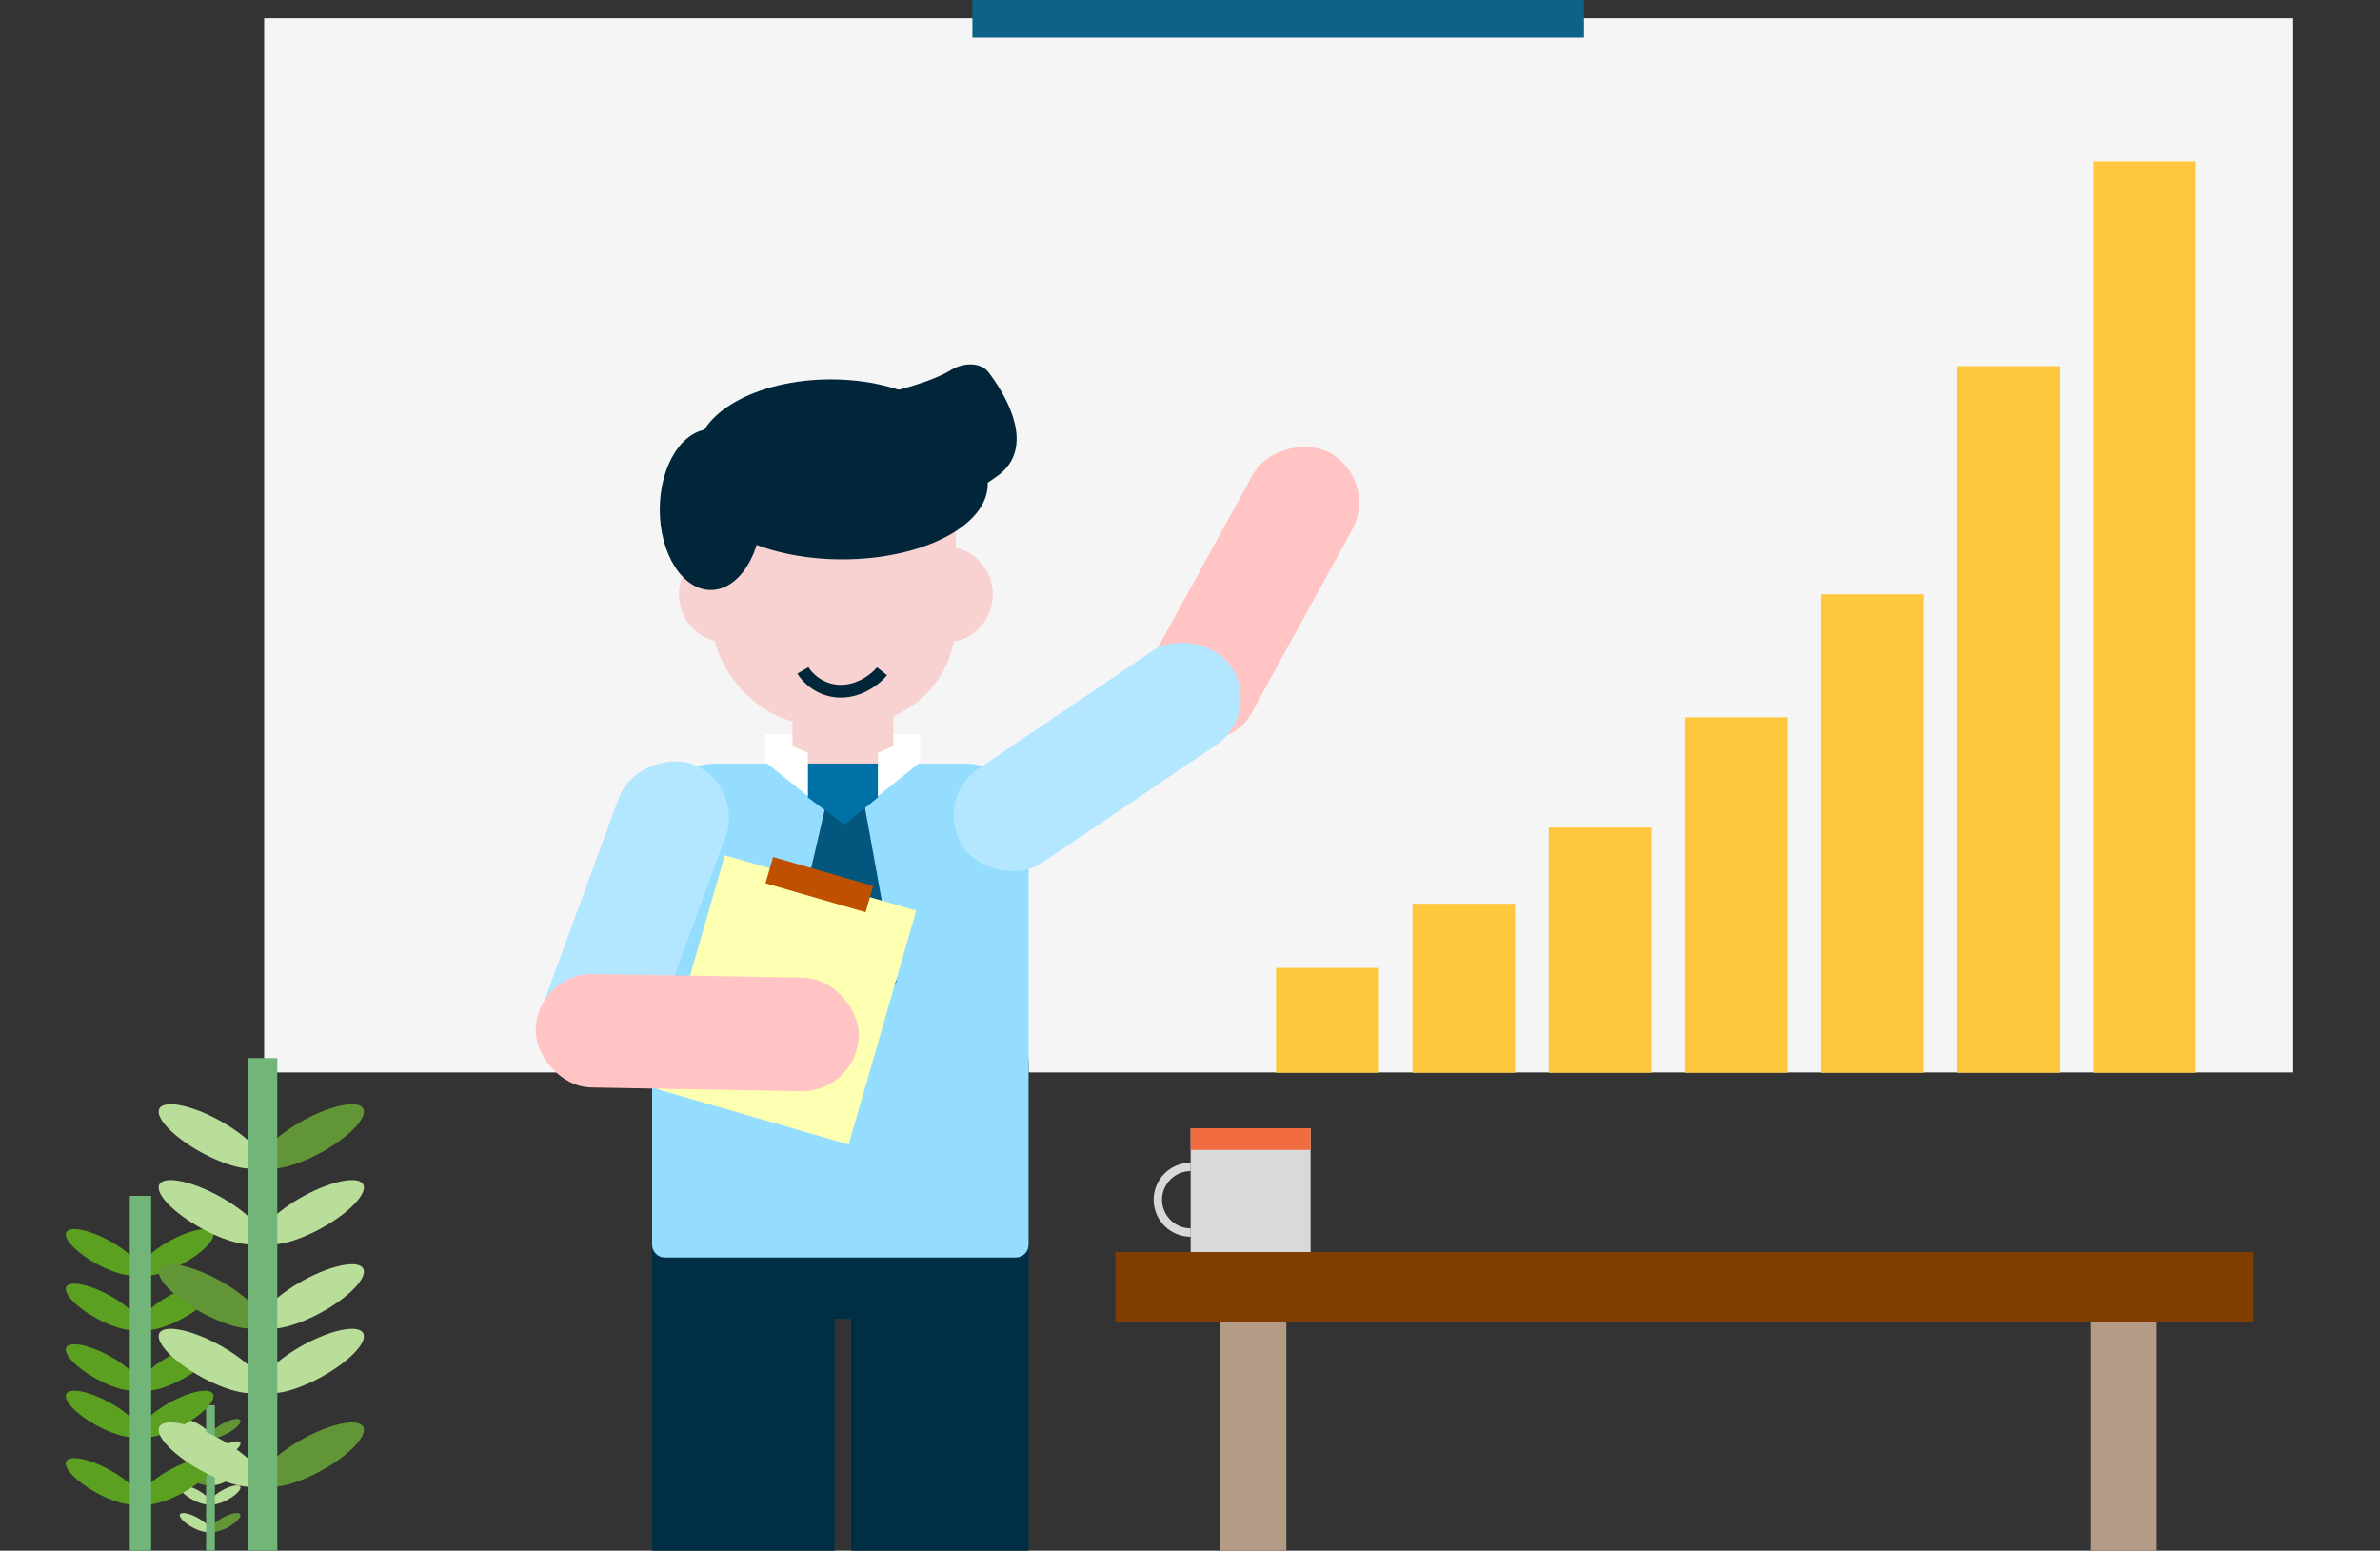 <?xml version="1.0" encoding="UTF-8"?> <svg xmlns="http://www.w3.org/2000/svg" width="1865" height="1215" viewBox="0 0 1865 1215" fill="none"><rect x="0" y="0" width="1865" height="1215" fill="#333333" stroke="none"/><g clip-path="url(#clip0_447_1217)"><ellipse cx="152.856" cy="1119.16" rx="4.259" ry="13.463" transform="rotate(-61.328 152.856 1119.16)" fill="#B9DE99"></ellipse><ellipse cx="4.259" cy="13.463" rx="4.259" ry="13.463" transform="matrix(-0.48 -0.877 -0.877 0.48 190.342 1116.44)" fill="#629535"></ellipse><ellipse cx="152.856" cy="1136.75" rx="4.259" ry="13.463" transform="rotate(-61.328 152.856 1136.75)" fill="#B9DE99"></ellipse><ellipse cx="4.259" cy="13.463" rx="4.259" ry="13.463" transform="matrix(-0.48 -0.877 -0.877 0.48 190.341 1134.03)" fill="#B9DE99"></ellipse><ellipse cx="152.856" cy="1156.26" rx="4.259" ry="13.463" transform="rotate(-61.328 152.856 1156.26)" fill="#629535"></ellipse><ellipse cx="4.259" cy="13.463" rx="4.259" ry="13.463" transform="matrix(-0.48 -0.877 -0.877 0.48 190.342 1153.53)" fill="#B9DE99"></ellipse><ellipse cx="152.856" cy="1171.23" rx="4.259" ry="13.463" transform="rotate(-61.328 152.856 1171.23)" fill="#B9DE99"></ellipse><ellipse cx="4.259" cy="13.463" rx="4.259" ry="13.463" transform="matrix(-0.48 -0.877 -0.877 0.48 190.341 1168.51)" fill="#B9DE99"></ellipse><ellipse cx="152.856" cy="1192.94" rx="4.259" ry="13.463" transform="rotate(-61.328 152.856 1192.94)" fill="#B9DE99"></ellipse><ellipse cx="4.259" cy="13.463" rx="4.259" ry="13.463" transform="matrix(-0.48 -0.877 -0.877 0.48 190.342 1190.21)" fill="#629535"></ellipse><rect x="161.493" y="1101" width="6.886" height="114.302" fill="#71B578"></rect><path fill-rule="evenodd" clip-rule="evenodd" d="M1391.63 431.874C1355.26 472.109 1312.55 515.409 1284.31 543.005L1281.82 545.437L1208.13 511.567L1007.04 708.268L1000 699.534L1206.07 497.964L1279.76 531.834C1307.87 504.273 1348.99 462.485 1384.11 423.634C1402.2 403.618 1418.63 384.461 1430.84 368.47C1436.96 360.47 1441.95 353.351 1445.55 347.374C1449.26 341.218 1451.13 336.866 1451.6 334.268L1462 336.558C1461.09 341.551 1458.19 347.522 1454.38 353.835C1450.47 360.325 1445.2 367.82 1438.96 375.991C1426.46 392.344 1409.8 411.766 1391.63 431.874Z" fill="#17BA13"></path><path d="M1482.59 290.507L1485.54 356.304L1427 325.826L1482.59 290.507Z" fill="#17BA13"></path><rect x="207" y="14.268" width="1590" height="826" fill="#F5F5F5"></rect><rect x="999.888" y="758.344" width="80.642" height="82.192" fill="#FFC73B"></rect><rect x="1106.89" y="708.088" width="80.352" height="132.448" fill="#FFC73B"></rect><rect x="1213.61" y="648.367" width="80.352" height="192.168" fill="#FFC73B"></rect><rect x="1320.32" y="562.04" width="80.352" height="278.496" fill="#FFC73B"></rect><rect x="1427.04" y="465.66" width="80.352" height="374.876" fill="#FFC73B"></rect><rect x="1533.75" y="286.899" width="80.642" height="553.636" fill="#FFC73B"></rect><rect x="1640.76" y="126.392" width="79.866" height="714.144" fill="#FFC73B"></rect><rect x="762" width="479.198" height="29.465" fill="#0D6287"></rect><rect x="600" y="575.267" width="121" height="23" fill="white"></rect><rect x="511" y="783.267" width="295" height="250" rx="50" fill="#002F45"></rect><path d="M511 978C511 950.386 533.386 928 561 928H604C631.614 928 654 950.386 654 978V1215H511V978Z" fill="#002F45"></path><path d="M667 978C667 950.386 689.386 928 717 928H756C783.614 928 806 950.386 806 978V1215H667V978Z" fill="#002F45"></path><path d="M748.43 293.823C732.056 303.99 702.264 311.736 681.174 315.841C675.916 316.864 672.263 321.729 672.902 327.047L682.344 405.681C683.125 412.191 689.833 416.188 695.852 413.588C718.325 403.883 754.16 386.625 779.005 368.646C803.582 350.861 787.652 317.261 770.725 294.79C766.157 288.726 754.88 289.819 748.43 293.823Z" fill="#012639" stroke="#012639" stroke-width="10" stroke-linecap="square"></path><rect width="79" height="51" transform="matrix(1 0 0 -1 621 608.267)" fill="#F8D2D1"></rect><path d="M741.07 503.301C750.883 503.292 760.291 499.332 767.223 492.293C774.155 485.254 778.044 475.712 778.035 465.767C778.026 455.821 774.119 446.286 767.173 439.26C760.228 432.234 750.813 428.292 741 428.301L741.035 465.801L741.07 503.301Z" fill="#F8D2D1"></path><path d="M569 503.301C559.187 503.292 549.779 499.332 542.847 492.293C535.915 485.254 532.025 475.712 532.035 465.767C532.044 455.821 535.951 446.286 542.897 439.26C549.842 432.234 559.257 428.292 569.07 428.301L569.035 465.801L569 503.301Z" fill="#F8D2D1"></path><rect x="558.215" y="335.776" width="190.651" height="231.685" rx="80" fill="#F8D2D1"></rect><ellipse cx="651" cy="356.267" rx="105" ry="59" fill="#012639"></ellipse><ellipse cx="660" cy="379.267" rx="114" ry="59" fill="#012639"></ellipse><ellipse cx="557" cy="399.267" rx="40" ry="63" fill="#012639"></ellipse><path d="M691.165 525.921C686.976 531.21 674.58 541.747 658.51 541.578C642.441 541.408 632.253 530.634 629.168 525.267" stroke="#012639" stroke-width="10"></path><path d="M511 648.268C511 620.653 533.386 598.268 561 598.268H756C783.614 598.268 806 620.653 806 648.268V975.268C806 980.79 801.523 985.268 796 985.268H521C515.477 985.268 511 980.79 511 975.268V648.268Z" fill="#95DDFF"></path><rect x="413" y="820.918" width="253.183" height="89" rx="44.5" transform="rotate(-69.826 413 820.918)" fill="#B3E7FF"></rect><rect x="881.085" y="555.213" width="253.183" height="89" rx="44.5" transform="rotate(-61.237 881.085 555.213)" fill="#FFC4C3"></rect><rect x="989.597" y="558.995" width="253.183" height="89" rx="44.5" transform="rotate(145.941 989.597 558.995)" fill="#B3E7FF"></rect><path d="M615 769.267L647 631.267H677.5L702.5 769.267L660 845.267L615 769.267Z" fill="#03567D"></path><path d="M688 598.267H633V624.767L661.696 646.267L688 624.767V598.267Z" fill="#0071A6"></path><path d="M600 597.267V575.767L633 589.767V623.767L600 597.267Z" fill="white"></path><path d="M721 597.267V575.767L688 589.767V623.767L721 597.267Z" fill="white"></path><rect x="567.97" y="670.089" width="156.122" height="190.816" transform="rotate(16.117 567.97 670.089)" fill="#FDFFB1"></rect><rect x="605.811" y="671.464" width="81.633" height="21.429" transform="rotate(16.117 605.811 671.464)" fill="#BE5000"></rect><rect x="420.594" y="762.267" width="253.183" height="89" rx="44.5" transform="rotate(1.026 420.594 762.267)" fill="#FFC4C3"></rect><rect x="874" y="981" width="892" height="55" fill="#813C00"></rect><rect x="956" y="1036" width="52" height="179" fill="#B49B85"></rect><rect x="1638" y="1036" width="52" height="179" fill="#B49B85"></rect><ellipse cx="80.7" cy="981.179" rx="10.358" ry="32.745" transform="rotate(-61.328 80.7 981.179)" fill="#5BA020"></ellipse><ellipse cx="10.358" cy="32.745" rx="10.358" ry="32.745" transform="matrix(-0.48 -0.877 -0.877 0.48 171.871 974.556)" fill="#5BA020"></ellipse><ellipse cx="80.7" cy="1023.95" rx="10.358" ry="32.745" transform="rotate(-61.328 80.7 1023.95)" fill="#5BA020"></ellipse><ellipse cx="10.358" cy="32.745" rx="10.358" ry="32.745" transform="matrix(-0.48 -0.877 -0.877 0.48 171.871 1017.32)" fill="#5BA020"></ellipse><ellipse cx="80.7" cy="1071.39" rx="10.358" ry="32.745" transform="rotate(-61.328 80.7 1071.39)" fill="#5BA020"></ellipse><ellipse cx="10.358" cy="32.745" rx="10.358" ry="32.745" transform="matrix(-0.48 -0.877 -0.877 0.48 171.871 1064.77)" fill="#5BA020"></ellipse><ellipse cx="80.7" cy="1107.82" rx="10.358" ry="32.745" transform="rotate(-61.328 80.7 1107.82)" fill="#5BA020"></ellipse><ellipse cx="10.358" cy="32.745" rx="10.358" ry="32.745" transform="matrix(-0.48 -0.877 -0.877 0.48 171.871 1101.19)" fill="#5BA020"></ellipse><ellipse cx="80.7" cy="1160.61" rx="10.358" ry="32.745" transform="rotate(-61.328 80.7 1160.61)" fill="#5BA020"></ellipse><ellipse cx="10.358" cy="32.745" rx="10.358" ry="32.745" transform="matrix(-0.48 -0.877 -0.877 0.48 171.871 1153.98)" fill="#5BA020"></ellipse><rect x="101.707" y="937" width="16.747" height="278" fill="#71B578"></rect><rect width="94" height="97" transform="matrix(-1 0 0 1 1027 884)" fill="#D9D9D9"></rect><rect width="94" height="17" transform="matrix(-1 0 0 1 1027 884)" fill="#F16B40"></rect><path d="M933 969C929.192 969 925.421 968.25 921.902 966.793C918.384 965.335 915.187 963.199 912.494 960.506C909.801 957.813 907.665 954.616 906.207 951.098C904.75 947.579 904 943.808 904 940C904 936.192 904.75 932.421 906.207 928.902C907.665 925.384 909.801 922.187 912.494 919.494C915.187 916.801 918.384 914.665 921.902 913.207C925.421 911.75 929.192 911 933 911L933 917.586C930.057 917.586 927.142 918.166 924.423 919.292C921.703 920.419 919.232 922.07 917.151 924.151C915.07 926.232 913.419 928.703 912.292 931.423C911.166 934.142 910.586 937.057 910.586 940C910.586 942.943 911.166 945.858 912.292 948.577C913.419 951.297 915.07 953.768 917.151 955.849C919.232 957.93 921.703 959.581 924.423 960.708C927.142 961.834 930.057 962.414 933 962.414L933 969Z" fill="#D9D9D9"></path><ellipse cx="164.829" cy="890.391" rx="14.393" ry="45.502" transform="rotate(-61.328 164.829 890.391)" fill="#B9DE99"></ellipse><ellipse cx="14.393" cy="45.502" rx="14.393" ry="45.502" transform="matrix(-0.48 -0.877 -0.877 0.48 291.518 881.188)" fill="#629535"></ellipse><ellipse cx="164.828" cy="949.822" rx="14.393" ry="45.502" transform="rotate(-61.328 164.828 949.822)" fill="#B9DE99"></ellipse><ellipse cx="14.393" cy="45.502" rx="14.393" ry="45.502" transform="matrix(-0.48 -0.877 -0.877 0.48 291.517 940.619)" fill="#B9DE99"></ellipse><ellipse cx="164.828" cy="1015.75" rx="14.393" ry="45.502" transform="rotate(-61.328 164.828 1015.75)" fill="#629535"></ellipse><ellipse cx="14.393" cy="45.502" rx="14.393" ry="45.502" transform="matrix(-0.48 -0.877 -0.877 0.48 291.518 1006.55)" fill="#B9DE99"></ellipse><ellipse cx="164.828" cy="1066.36" rx="14.393" ry="45.502" transform="rotate(-61.328 164.828 1066.36)" fill="#B9DE99"></ellipse><ellipse cx="14.393" cy="45.502" rx="14.393" ry="45.502" transform="matrix(-0.48 -0.877 -0.877 0.48 291.517 1057.16)" fill="#B9DE99"></ellipse><ellipse cx="164.828" cy="1139.72" rx="14.393" ry="45.502" transform="rotate(-61.328 164.828 1139.72)" fill="#B9DE99"></ellipse><ellipse cx="14.393" cy="45.502" rx="14.393" ry="45.502" transform="matrix(-0.48 -0.877 -0.877 0.48 291.518 1130.52)" fill="#629535"></ellipse><rect x="194.019" y="829" width="23.271" height="386.302" fill="#71B578"></rect></g><defs><clipPath id="clip0_447_1217"><rect width="1865" height="1215" fill="white"></rect></clipPath></defs></svg> 